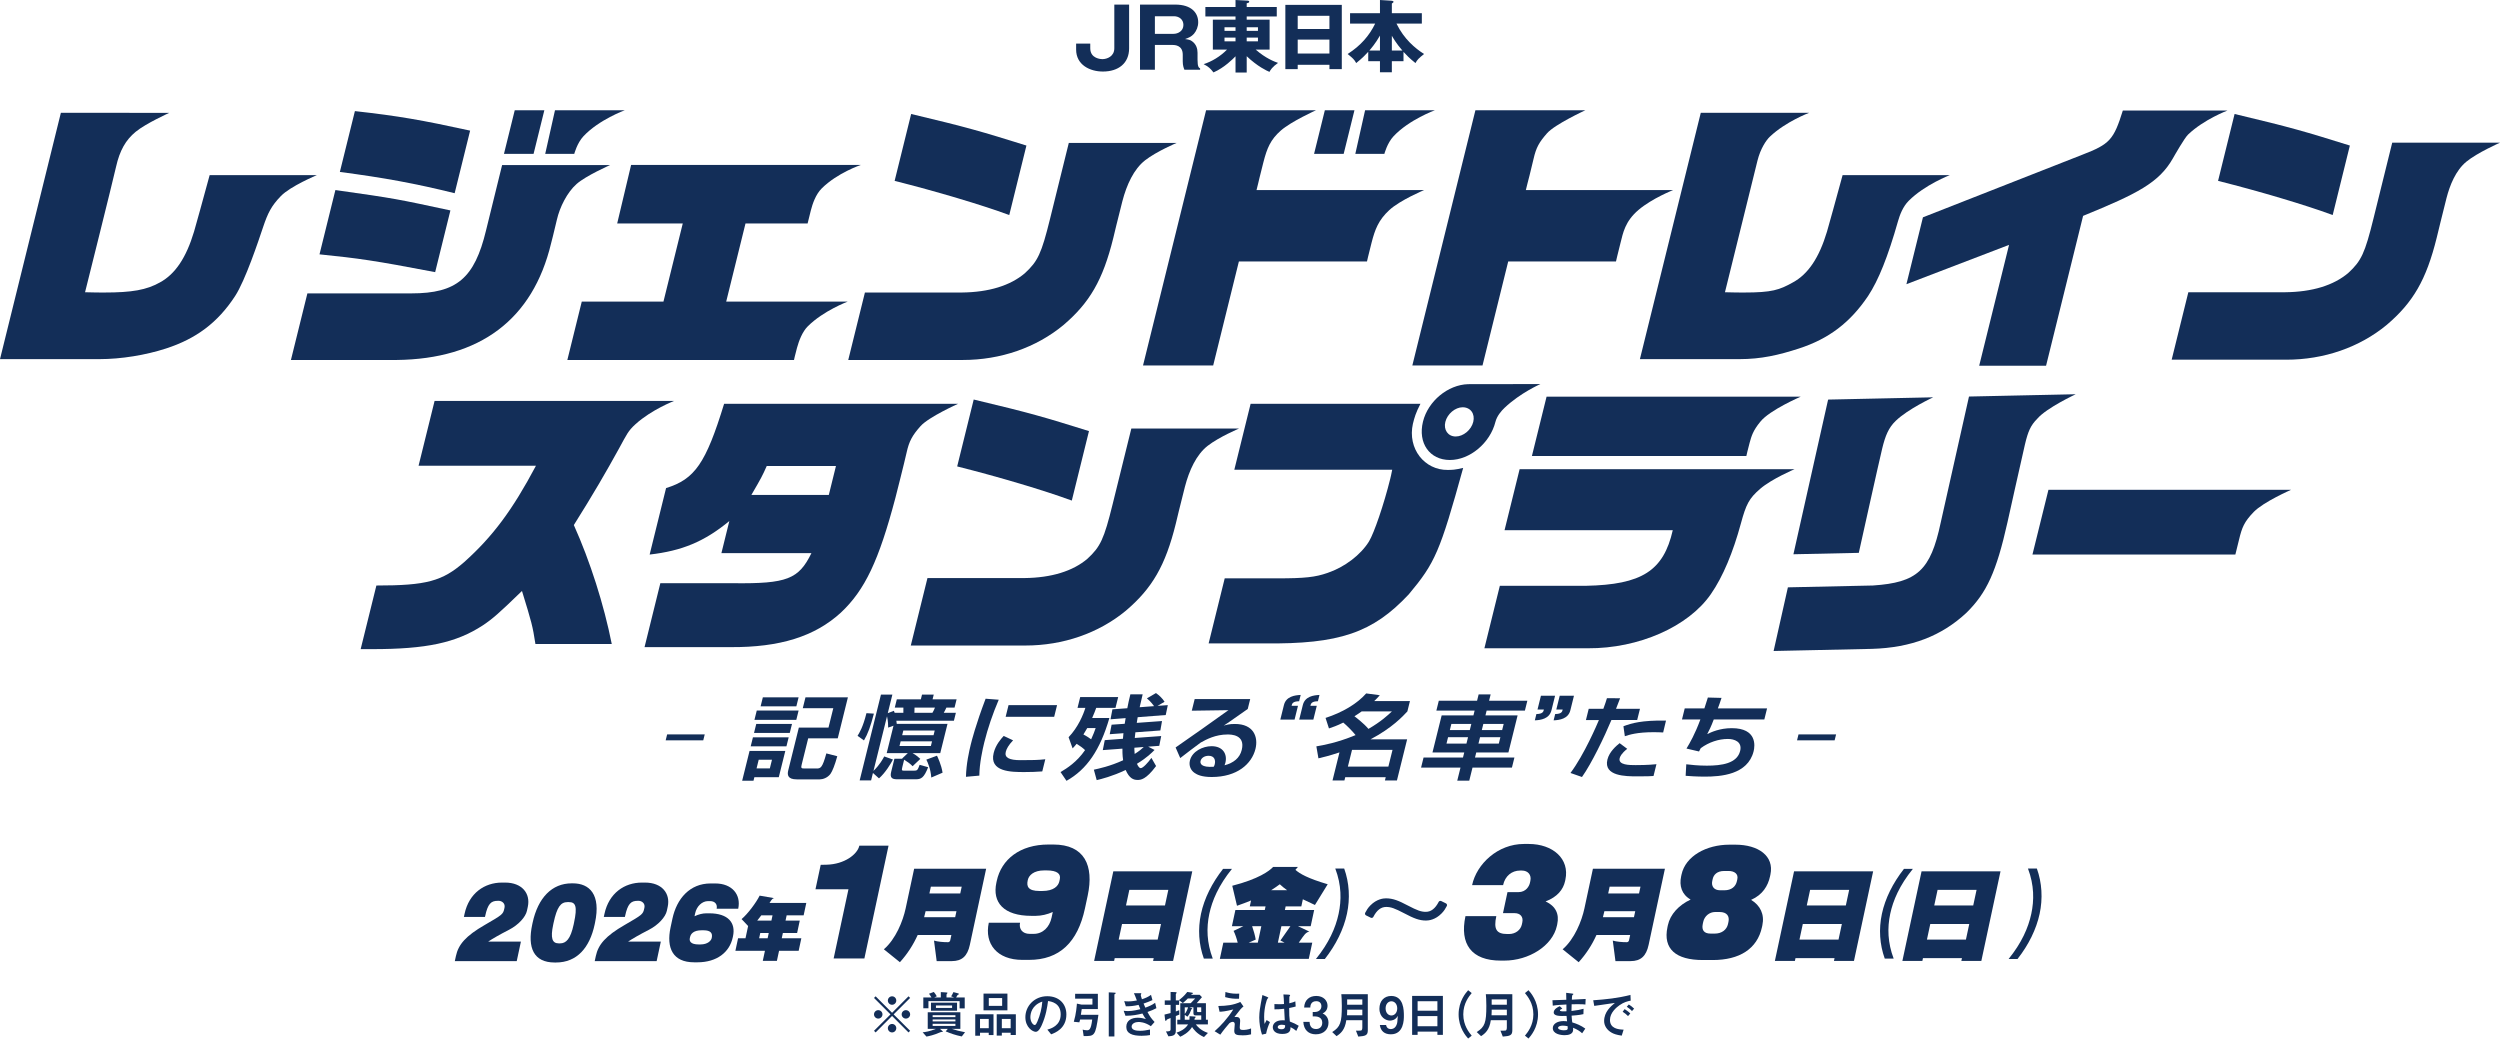 <?xml version="1.0" encoding="UTF-8"?>
<svg id="_レイヤー_2" data-name="レイヤー 2" xmlns="http://www.w3.org/2000/svg" width="160.186mm" height="66.543mm" viewBox="0 0 454.071 188.626">
  <defs>
    <style>
      .cls-1 {
        fill: #132e58;
        stroke-width: 0px;
      }
    </style>
  </defs>
  <g id="_レイヤー_1-2" data-name="レイヤー 1">
    <g>
      <g>
        <g>
          <path class="cls-1" d="M82.608,174.569l.197-.921c.447-2.092,1.773-3.652,5.25-5.655,3.18-1.843,3.32-1.932,3.541-2.96l.038-.177c.174-.815-.535-1.241-1.04-1.241h-.209c-1.219,0-1.793.567-2.264,2.765l-.034.16h-3.831l.118-.55c.812-3.793,3.656-5.689,6.79-5.689h.593c3.063,0,4.623,1.984,4.111,4.378l-.16.745c-.242,1.134-1.542,2.569-3.265,3.456-1.761.903-2.915,1.577-3.785,2.145h5.955l-.759,3.545h-11.247Z"/>
          <path class="cls-1" d="M100.971,174.818h-.226c-3.831,0-4.978-2.694-4.078-6.896l.064-.302c.983-4.591,3.54-7.179,7.093-7.179h.225c2.996,0,5.13,1.985,4.018,7.179l-.064.302c-.899,4.201-3.2,6.896-7.031,6.896ZM104.253,167.621c.646-3.013.304-3.775-.933-3.775h-.226c-1.254,0-1.927.868-2.55,3.775l-.064.302c-.531,2.481-.193,3.421,1.009,3.421h.226c1.098,0,1.908-.78,2.474-3.421l.064-.302Z"/>
          <path class="cls-1" d="M108.019,174.569l.197-.921c.447-2.092,1.773-3.652,5.25-5.655,3.18-1.843,3.32-1.932,3.541-2.96l.038-.177c.174-.815-.535-1.241-1.04-1.241h-.209c-1.219,0-1.793.567-2.264,2.765l-.034.16h-3.831l.118-.55c.812-3.793,3.656-5.689,6.79-5.689h.593c3.063,0,4.623,1.984,4.11,4.378l-.159.745c-.243,1.134-1.542,2.569-3.265,3.456-1.761.903-2.915,1.577-3.785,2.145h5.955l-.759,3.545h-11.247Z"/>
          <path class="cls-1" d="M126.669,174.782h-.609c-3.848,0-5.069-2.588-4.269-6.328l.341-1.595c.786-3.669,3.182-6.399,6.925-6.399h.854c3.047,0,4.721,2.021,4.17,4.591h-3.917c.179-.833-.349-1.383-1.167-1.383h-.4c-1.079,0-2.064.94-2.334,2.198l-.117.55c.717-.337,1.454-.532,2.134-.532h.539c3.465,0,4.834,1.737,4.314,4.166l-.046.213c-.577,2.694-2.883,4.52-6.417,4.52ZM129.279,170.315c.174-.815-.199-1.348-1.487-1.348h-.366c-1.479,0-1.969.656-2.094,1.241l-.042.195c-.11.514.123,1.135,1.603,1.135h.331c1.358,0,1.949-.727,2.036-1.135l.02-.089Z"/>
          <path class="cls-1" d="M141.5,172.691l-.392,1.825h-2.563l.391-1.825h-5.367l.486-2.271h1.348l.476-2.223-1.186-1.266c1.107-.919,2.674-3.017,3.279-4.259l2.659.46c-.258.013-.418.137-.866.869h6.681l-.481,2.246h-3.085l-.204.956h2.587l-.484,2.26h-2.587l-.204.956h3.559l-.486,2.271h-3.559ZM140.315,166.248h-2.04c-.238.323-.49.646-.739.956h2.575l.204-.956ZM139.627,169.463h-1.542l-.204.956h1.542l.204-.956Z"/>
        </g>
        <g>
          <g>
            <path class="cls-1" d="M151.413,174.084l2.691-12.566h-5.991l.95-4.439,1.076-.025c3.255-.078,5.606-1.896,5.94-3.453h5.304l-4.387,20.484h-5.584Z"/>
            <path class="cls-1" d="M172.883,174.565h-2.758l-.483-3.726c.687.2,1.61.291,2.554.291.178,0,.352-.145.39-.327l.21-.98h-6.119c-.812,1.799-1.879,3.452-3.229,4.942l-2.914-2.345c2.158-1.854,3.468-5.143,3.954-7.414l1.545-7.215h13.077l-2.962,13.83c-.439,2.054-1.449,2.943-3.264,2.943ZM173.722,165.497h-5.604c-.078.363-.173.728-.269,1.091h5.64l.233-1.091ZM174.675,161.045h-5.604l-.265,1.236h5.604l.265-1.236Z"/>
            <path class="cls-1" d="M186.908,174.343h-1.223c-4.584,0-6.915-2.908-6.092-6.751h5.678c-.238,1.116.407,2.025,1.757,2.025h.713c1.681,0,2.885-1.22,3.257-2.96l.217-1.013c-.985.441-2.085.701-3.104.701h-.764c-5.068,0-7.144-2.44-6.377-6.022l.067-.312c.839-3.921,4.22-6.621,9.39-6.621h.891c5.654,0,7.414,3.791,6.236,9.295l-.495,2.311c-1.317,6.153-4.625,9.347-10.151,9.347ZM192.494,159.674c.194-.908-.399-1.584-2.411-1.584h-.434c-1.91,0-2.792.909-2.97,1.739l-.022.104c-.223,1.038.053,1.896,2.141,1.896h.51c2.088,0,2.919-.909,3.103-1.766l.084-.39Z"/>
            <path class="cls-1" d="M209.436,174.529l.109-.509h-7.081l-.109.509h-3.63l3.483-16.265h14.341l-3.483,16.265h-3.63ZM210.873,167.823h-7.081l-.607,2.835h7.081l.607-2.835ZM212.2,161.626h-7.081l-.607,2.835h7.081l.607-2.835Z"/>
            <path class="cls-1" d="M218.652,174.111c-.924-2.581-1.11-5.361-.516-8.142.596-2.78,1.974-5.561,4.007-8.16h1.619c-2.443,3.018-3.597,5.743-4.114,8.16-.549,2.562-.466,5.252.623,8.142h-1.619Z"/>
            <path class="cls-1" d="M238.832,164.371c-.812-.363-1.539-.709-2.198-1.036l-.276,1.29h-2.847l-.14.654h5.319l-.631,2.944h-2.313l2.067.98c-.668.128-1.006.709-1.671,1.654l-.255.363h2.455l-.631,2.944h-16.155l.631-2.944h2.615c-.179-.745-.463-1.581-.751-2.145l1.784-.854h-2.082l.631-2.944h5.338l.14-.654h-2.864l.229-1.072c-.82.346-1.67.654-2.555.963l-.858-3.634c4.762-1.218,6.75-2.689,7.421-3.417h4.502c-.116.127-.188.218-.451.527.777.69,2.214,1.544,5.862,2.616l-2.317,3.763ZM229.093,168.223h-1.672c.254.727.542,1.708.652,2.435l-1.294.563h1.672l.642-2.998ZM232.449,160.608c-.509.382-1.026.728-1.563,1.073h2.882c-.509-.364-.934-.71-1.318-1.073ZM232.74,168.223l-.642,2.998h1.228l-.769-.399,1.819-2.599h-1.637Z"/>
            <path class="cls-1" d="M240.626,174.183h-1.619c2.346-2.889,3.577-5.651,4.125-8.214.518-2.417.544-5.197-.606-8.214h1.619c.924,2.58,1.096,5.434.5,8.214-.595,2.78-1.989,5.634-4.019,8.214Z"/>
          </g>
          <path class="cls-1" d="M259.025,167.198c-1.264,0-2.243-.404-3.96-1.31-1.768-.923-2.445-1.162-3.294-1.162-.943,0-1.707.591-2.333,1.807-.062.119-.183.188-.309.188-.052,0-.104-.012-.153-.036l-.862-.425c-.084-.041-.147-.115-.177-.204-.028-.09-.021-.187.024-.27.255-.479.487-.883.956-1.354,1.136-1.145,2.338-1.269,2.802-1.269,1.287,0,2.303.417,3.96,1.292,1.765.922,2.442,1.161,3.293,1.161.941,0,1.705-.591,2.335-1.807.062-.119.183-.188.308-.188.052,0,.104.012.153.036l.861.425c.084.041.147.115.177.204.028.089.021.187-.023.27-.255.478-.486.882-.956,1.354-1.131,1.161-2.336,1.287-2.802,1.287Z"/>
        </g>
        <g>
          <path class="cls-1" d="M273.252,174.473h-.688c-5.297,0-7.484-2.986-6.396-8.075h5.603c-.512,2.39.02,3.246,2.006,3.246h.306c1.171,0,2.116-.728,2.333-1.739l.078-.364c.223-1.038-.378-1.688-1.396-1.688h-2.113l.817-3.816h1.986c1.4,0,1.97-1.116,2.093-1.688l.078-.363c.233-1.09-.44-1.869-1.536-1.869h-.331c-1.502,0-2.731.986-3.087,2.648h-5.629c.822-3.843,4.657-7.478,9.419-7.478h.866c4.354,0,7.476,2.674,6.658,6.49l-.05.234c-.334,1.558-1.413,2.907-3.546,3.712,1.854.857,2.51,2.311,2.12,4.128l-.061.286c-.789,3.687-5.15,6.335-9.531,6.335Z"/>
          <path class="cls-1" d="M296.169,174.565h-2.758l-.483-3.726c.688.2,1.61.291,2.554.291.178,0,.351-.145.39-.327l.211-.98h-6.121c-.812,1.799-1.878,3.452-3.229,4.942l-2.914-2.345c2.158-1.854,3.467-5.143,3.954-7.414l1.545-7.215h13.077l-2.962,13.83c-.439,2.054-1.449,2.943-3.264,2.943ZM297.008,165.497h-5.604c-.078.363-.173.728-.269,1.091h5.64l.233-1.091ZM297.961,161.045h-5.604l-.265,1.236h5.604l.265-1.236Z"/>
          <path class="cls-1" d="M311.078,174.369h-1.807c-4.865,0-7.264-1.999-6.407-5.997l.066-.312c.428-1.999,1.981-3.661,4.134-4.673-1.634-.935-2.084-2.519-1.723-4.206l.072-.338c.717-3.349,4.498-5.426,8.7-5.426h1.095c4.151,0,7.073,2.051,6.351,5.426l-.072.338c-.367,1.714-1.354,3.349-3.434,4.258,1.668,1.013,2.465,2.647,2.042,4.621l-.066.312c-.856,3.998-4.111,5.997-8.951,5.997ZM313.938,167.437c.217-1.013-.254-1.792-1.629-1.792h-.789c-1.044,0-1.944.753-2.166,1.792l-.084.39c-.244,1.142.265,1.739,1.411,1.739h.789c1.248,0,2.161-.701,2.384-1.739l.084-.39ZM315.55,159.674c.206-.961-.549-1.48-1.594-1.48h-.789c-1.324,0-1.932.702-2.099,1.48l-.078.363c-.189.883.28,1.662,1.427,1.662h.789c1.273,0,2.055-.676,2.266-1.662l.078-.363Z"/>
          <path class="cls-1" d="M333.099,174.529l.109-.509h-7.094l-.109.509h-3.636l3.483-16.265h14.365l-3.483,16.265h-3.636ZM334.535,167.823h-7.094l-.607,2.835h7.094l.607-2.835ZM335.862,161.626h-7.094l-.607,2.835h7.094l.607-2.835Z"/>
          <path class="cls-1" d="M342.324,174.111c-.924-2.581-1.11-5.361-.516-8.142.596-2.78,1.974-5.561,4.007-8.16h1.619c-2.443,3.018-3.597,5.743-4.114,8.16-.549,2.562-.466,5.252.623,8.142h-1.619Z"/>
          <path class="cls-1" d="M356.237,174.529l.109-.509h-7.081l-.109.509h-3.63l3.483-16.265h14.341l-3.483,16.265h-3.63ZM357.674,167.823h-7.081l-.607,2.835h7.081l.607-2.835ZM359.001,161.626h-7.081l-.607,2.835h7.081l.607-2.835Z"/>
          <path class="cls-1" d="M366.436,174.183h-1.619c2.346-2.889,3.576-5.651,4.125-8.214.518-2.417.544-5.197-.606-8.214h1.619c.924,2.58,1.096,5.434.5,8.214-.595,2.78-1.989,5.634-4.019,8.214Z"/>
        </g>
      </g>
      <g>
        <path class="cls-1" d="M159.039,187.519l-.295-.295,2.995-2.985-2.995-2.986.295-.295,2.986,2.995,2.986-2.995.295.295-2.996,2.986,2.996,2.985-.295.295-2.986-2.995-2.986,2.995ZM160.283,184.239c0,.414-.341.765-.765.765s-.774-.341-.774-.765c0-.425.351-.766.774-.766s.765.351.765.766ZM162.79,181.732c0,.405-.332.765-.765.765-.424,0-.766-.351-.766-.765,0-.434.351-.774.766-.774.433,0,.765.35.765.774ZM162.79,186.746c0,.414-.332.773-.765.773-.424,0-.766-.35-.766-.773,0-.425.351-.766.766-.766.433,0,.765.351.765.766ZM165.307,184.239c0,.414-.342.765-.774.765-.415,0-.766-.341-.766-.765,0-.425.351-.766.766-.766.433,0,.774.351.774.766Z"/>
        <path class="cls-1" d="M174.686,188.248c-1.189-.24-2.028-.544-2.922-.922l.378-.451h-1.419l.441.387c.037.027.074.083.074.11,0,.046-.037.074-.092.074-.028,0-.129-.019-.157-.019-.055,0-.156.046-.23.073-1.188.525-2.036.683-2.488.774l-.691-.774c.489-.055,1.291-.165,2.405-.626h-1.483v-3.014h5.926v3.014h-1.566c.885.276,1.281.396,2.415.608l-.59.765ZM175.22,181.17v1.981h-.931v-1.318h-5.659v1.291h-.931v-1.954h1.483c-.285-.488-.35-.562-.46-.673l.885-.332c.184.212.396.517.543.793l-.479.212h1.207v-.978l1.005.065c.092.009.212.018.212.101,0,.037-.147.166-.157.194-.027.064-.027.129-.027.193v.424h1.392l-.553-.203c.166-.249.304-.497.414-.774l.857.23c.083.019.147.074.147.12,0,.064-.064.092-.138.11-.102.028-.12.093-.194.212-.101.166-.138.23-.184.305h1.566ZM169.091,182.109h4.737v1.466h-4.737v-1.466ZM173.533,184.736v-.341h-4.139v.341h4.139ZM173.533,185.519v-.359h-4.139v.359h4.139ZM173.533,186.339v-.387h-4.139v.387h4.139ZM172.925,182.617h-2.931v.451h2.931v-.451Z"/>
        <path class="cls-1" d="M179.584,187.575h-1.585v.544h-.866v-3.898h3.317v3.77h-.866v-.415ZM179.584,186.754v-1.687h-1.585v1.687h1.585ZM178.635,180.469h4.341v3.041h-4.341v-3.041ZM179.594,182.699h2.424v-1.419h-2.424v1.419ZM183.565,187.575h-1.604v.516h-.931v-3.87h3.475v3.77h-.94v-.415ZM183.565,186.754v-1.687h-1.604v1.687h1.604Z"/>
        <path class="cls-1" d="M190.227,187.012c.58-.166,2.424-.673,2.424-2.773,0-2.083-1.752-2.342-2.295-2.425-.147,1.088-.369,2.637-1.144,4.378-.092.212-.534,1.217-1.078,1.217-.571,0-1.898-.811-1.898-2.654,0-2.027,1.632-3.815,3.973-3.815,2.129,0,3.475,1.373,3.475,3.309,0,2.58-2.074,3.354-2.766,3.612l-.69-.848ZM187.147,184.754c0,.82.471,1.419.793,1.419.203,0,.369-.378.488-.654.488-1.143.793-2.368.885-3.604-1.936.664-2.166,2.203-2.166,2.839Z"/>
        <path class="cls-1" d="M199.504,184.321c-.544,3.89-.71,3.881-2.682,3.853l-.176-1.17c.185.055.415.119.747.119.396,0,.756,0,.985-1.953h-2.193c-.036.129-.11.359-.147.516l-1.004-.102c.424-1.41.534-2.902.562-3.299l.812.175h2.009v-1.069h-3.143v-.894h4.129v2.783h-2.931c-.019.147-.027.239-.157,1.041h3.189ZM201.384,180.239l.94.046c.285.019.322.019.322.102,0,.046-.037.073-.056.083-.165.119-.184.129-.184.184v7.595h-1.023v-8.009Z"/>
        <path class="cls-1" d="M209.317,181.649c-.683.295-.922.396-1.613.626.083.203.139.342.322.747.729-.268,1.254-.498,1.779-.885l.23.977c-.535.276-.903.442-1.622.691.442.82.654,1.134,1.29,1.815l-.673.765c-1.115-.765-2.064-.765-2.268-.765-.58,0-1.226.295-1.226.839,0,.627.793.765,1.539.765.646,0,1.134-.102,1.798-.23v1.005c-.332.056-.82.129-1.521.129-1.705,0-2.783-.415-2.783-1.622,0-1.17.959-1.659,2.093-1.659.636,0,1.105.139,1.465.24-.212-.276-.368-.507-.627-1.005-.958.23-1.695.396-3.078.415l-.331-.913c.193.019.46.056.792.056.885,0,1.89-.258,2.239-.341-.11-.258-.156-.359-.322-.783-.949.212-1.502.258-2.313.258l-.295-.94c.166.019.378.047.737.047.627,0,1.208-.102,1.558-.166-.138-.378-.396-1.069-.534-1.327h1.005c.304,0,.341,0,.341.101,0,.037-.11.194-.11.23,0,.093.175.646.221.774.599-.202,1.069-.378,1.649-.802l.259.959Z"/>
        <path class="cls-1" d="M213.561,187.243c0,.83-.571.922-1.346.986l-.442-.894c.59,0,.839-.037.839-.406v-2.027c-.12.046-.608.222-.664.276-.046.074-.156.258-.202.258-.102,0-.129-.23-.147-.359l-.093-.802c.673-.156.82-.193,1.106-.276v-1.493h-1.061v-.811h1.061v-1.53l.765.027c.11,0,.341.01.341.111,0,.046-.129.193-.156.249v1.143h.599v.811h-.599v1.208c.424-.147.507-.185.617-.24l.027.802c-.101.046-.553.222-.645.259v2.709ZM217.192,186.054c.276.368.857,1.087,2.203,1.558l-.719.746c-1.281-.571-1.881-1.4-2.166-1.825-.627,1.032-1.687,1.558-2.147,1.77l-.673-.746c.636-.203,1.566-.617,2.102-1.502h-1.964v-.839h.544v-3.005h1.89l.811-.856h-1.336c-.285.295-.461.451-.903.838l-.7-.543c.368-.286.931-.72,1.512-1.484l.856.129c.056.01.176.028.176.111,0,.055-.056.082-.194.138-.046.019-.119.092-.165.139h1.575l.415.433-.958,1.097h1.677v3.005h.359v.839h-2.193ZM218.179,184.422h-1.051c-.332,0-.368-.193-.368-.47v-.995h-.756l.479.156c.037.01.065.027.065.056,0,.037-.037.055-.074.073-.056.037-.083.074-.11.139-.139.359-.341.903-.7,1.281l-.479-.342v.895h.848c0-.074.037-.434.027-.646l.849.056c.165.009.258.019.258.102,0,.046-.129.184-.166.221-.046.064-.046.157-.046.268h1.226v-.793ZM215.184,184.156c.295-.305.553-.978.599-1.198h-.599v1.198ZM217.423,182.958v.737c0,.102.046.119.147.119h.608v-.856h-.756Z"/>
        <path class="cls-1" d="M227.227,187.87c-.489.11-.82.175-1.539.175-1.171,0-1.512-.147-1.512-.848,0-.185.092-1.023.092-1.188,0-.342-.249-.415-.368-.415-.083,0-.276.019-.6.239-.368.424-1.143,1.337-1.659,2.093l-1.031-.627c1.105-.986,2.239-2.175,3.391-3.954-1.465.359-2.046.405-2.497.415l-.222-1.042c1.549-.027,2.719-.156,3.991-.737l.58.83c-.405.295-.516.433-1.649,1.907.553-.027,1.042-.046,1.042.71,0,.185-.074.986-.074,1.143,0,.332.056.498.599.498.323,0,.922-.056,1.457-.276v1.078ZM225.042,181.4c-.812.027-1.558-.028-2.517-.295l.047-.931c.507.156,1.124.312,2.009.312.222,0,.369-.009.498-.018l-.037.931Z"/>
        <path class="cls-1" d="M229.214,187.916c-.323-.958-.498-2.11-.498-3.115,0-.986.193-2.073.295-2.599.037-.193.268-1.401.276-1.475l.802.313c.259.102.268.147.268.193s-.064.092-.157.166c-.092.083-.599,1.548-.599,3.299,0,.608.046,1.015.083,1.281.046-.102.313-.59.369-.709l.607.368c-.322.7-.525,1.254-.7,2.11l-.746.166ZM235.443,187.243c-.359-.313-.626-.47-1.041-.682-.019.507-.037,1.234-1.502,1.234-1.355,0-1.724-.7-1.724-1.226,0-.534.424-1.263,1.778-1.263.185,0,.305.01.396.019-.037-.525-.064-1.097-.11-2.102-.729.083-1.124.102-1.761.102l-.009-.958c.166.009.562.027.903.027.424,0,.654-.019.839-.037-.01-.7-.056-1.188-.111-1.741l.876.036c.11.01.35.01.35.139q0,.046-.082.138c-.056.065-.064.13-.064.203,0,.166-.01,1.069-.01,1.088.276-.064.765-.176,1.097-.351l.064.94c-.368.11-.387.11-1.18.276-.009,1.124.028,1.724.12,2.451.663.24,1.124.471,1.612.774l-.442.931ZM232.808,186.119c-.461,0-.737.175-.737.424,0,.368.544.396.683.396.663,0,.663-.415.663-.719-.083-.028-.304-.102-.608-.102Z"/>
        <path class="cls-1" d="M237.855,185.602c.027.369.092,1.3,1.17,1.3.627,0,1.134-.378,1.134-1.152,0-1.041-.968-1.143-1.354-1.143h-.378v-.802h.378c.646,0,1.198-.369,1.198-1.051,0-.525-.313-.912-.931-.912-1.032,0-1.078.894-1.088,1.151h-1.115c.056-1.354.94-2.101,2.203-2.101,1.354,0,2.046.903,2.046,1.77,0,.626-.305,1.151-.895,1.392.978.479,1.069,1.29,1.069,1.705,0,1.198-.875,2.101-2.304,2.101-1.346,0-2.193-.829-2.268-2.258h1.134Z"/>
        <path class="cls-1" d="M244.526,185.298c-.239,1.751-1.032,2.424-1.77,2.894l-.793-.746c1.493-.922,1.751-1.742,1.751-4.747,0-1.087-.055-1.732-.092-2.129h4.811v6.562c0,.922-.414,1.041-1.732,1.143l-.424-1.078c.341,0,.857.009.949-.027.166-.056.212-.313.212-.562v-1.309h-2.912ZM244.683,183.39v.369c0,.156,0,.267-.027.645h2.783v-1.014h-2.756ZM247.438,182.487v-.968h-2.756v.968h2.756Z"/>
        <path class="cls-1" d="M251.749,186.165c.139.746.729.746.866.746.258,0,.737-.092,1.014-.709.176-.388.185-.581.249-1.705-.415.875-1.317.875-1.41.875-.719,0-1.926-.562-1.926-2.175,0-1.383.866-2.304,2.138-2.304,2.276,0,2.305,2.608,2.305,3.594,0,.683,0,3.373-2.359,3.373-1.152,0-1.853-.571-2.01-1.695h1.134ZM253.776,183.151c0-.793-.488-1.29-1.06-1.29s-1.051.497-1.051,1.29c0,.783.47,1.29,1.051,1.29s1.06-.507,1.06-1.29Z"/>
        <path class="cls-1" d="M261.073,187.962v-.59h-3.595v.59h-.995v-7.078h5.585v7.078h-.995ZM261.073,181.851h-3.595v1.724h3.595v-1.724ZM261.073,184.551h-3.595v1.844h3.595v-1.844Z"/>
        <path class="cls-1" d="M267.303,180.368c-.479.59-1.53,1.853-1.53,3.871,0,2.018,1.051,3.28,1.53,3.87l-.646.517c-.387-.434-1.732-1.945-1.732-4.387,0-2.442,1.346-3.954,1.732-4.388l.646.517Z"/>
        <path class="cls-1" d="M270.774,185.298c-.239,1.751-1.032,2.424-1.77,2.894l-.793-.746c1.493-.922,1.751-1.742,1.751-4.747,0-1.087-.055-1.732-.092-2.129h4.811v6.562c0,.922-.414,1.041-1.732,1.143l-.424-1.078c.341,0,.857.009.949-.027.166-.056.212-.313.212-.562v-1.309h-2.912ZM270.931,183.39v.369c0,.156,0,.267-.027.645h2.783v-1.014h-2.756ZM273.686,182.487v-.968h-2.756v.968h2.756Z"/>
        <path class="cls-1" d="M276.973,188.109c.479-.59,1.529-1.853,1.529-3.87,0-2.019-1.051-3.281-1.529-3.871l.645-.517c.387.434,1.732,1.945,1.732,4.388,0,2.441-1.346,3.953-1.732,4.387l-.645-.517Z"/>
        <path class="cls-1" d="M287.359,187.667c-.434-.396-.922-.709-1.65-.995.01.166.019.258.019.351,0,.792-.82.995-1.529.995-.793,0-2.166-.23-2.166-1.29,0-.774.848-1.272,1.936-1.272.267,0,.507.028.654.046-.056-.497-.074-.7-.093-.985-1.161.036-2.331.064-2.331-.627,0-.6.728-.977,1.097-1.134l.47.434c-.239.119-.442.221-.442.322,0,.129.23.156.341.166.185.019.249.009.849,0-.01-.968-.01-1.069-.01-1.235-.368.019-1.861.093-2.479.212l-.055-.986c.23,0,2.073-.064,2.516-.082,0-.203-.027-1.088-.027-1.263l.977.119c.305.037.332.037.332.129,0,.047-.203.185-.212.222-.027.092-.027.166-.064.774,1.521-.064,1.936-.083,2.507-.129l-.046,1.014c-.212-.028-.498-.064-1.373-.064-.544,0-.82.009-1.125.018-.009.277-.019.756-.027,1.217.995-.11,1.649-.249,2.193-.405l-.027.977c-.737.185-1.981.268-2.147.276.027.508.064.82.119,1.227.82.239,1.586.562,2.369,1.124l-.571.848ZM283.856,186.285c-.46,0-.866.138-.866.396,0,.286.544.452,1.042.452.709,0,.709-.203.709-.387,0-.102,0-.157-.018-.36-.305-.055-.618-.101-.867-.101Z"/>
        <path class="cls-1" d="M296.186,181.741c-.59.12-1.227.268-2.046.839-.507.359-1.724,1.336-1.724,2.663,0,1.576,1.512,1.742,2.479,1.77l-.341,1.088c-.939-.139-1.41-.305-1.797-.517-.94-.516-1.401-1.336-1.401-2.138,0-1.649,1.198-2.654,1.954-3.29-.295.027-1.576.23-1.834.267-.654.102-1.217.176-1.917.276l-.185-1.022c2.276-.157,4.554-.396,6.765-.977l.047,1.041ZM295.697,184.551c-.295-.295-.562-.525-.978-.792l.359-.471c.193.12.618.378,1.032.784l-.414.479ZM296.416,183.639c-.277-.313-.618-.562-.949-.783l.368-.415c.304.185.599.396.968.756l-.387.442Z"/>
      </g>
    </g>
    <g>
      <g>
        <path class="cls-1" d="M346.914,31.806h-12.246c-1.554,5.684-2.107,7.717-2.838,10.271-1.409,4.693-3.4,7.717-6.213,9.229-2.426,1.355-3.767,1.824-8.844,1.824-.548,0-2.041,0-3.473-.051,0,0,5.362-21.721,5.911-23.919.55-2.198,1.597-3.719,2.241-4.331,2.884-2.743,7.13-4.337,7.13-4.337h-19.674l-11.055,44.736h18.071c3.932,0,7.13-.73,10.812-1.93,5.466-1.773,9.337-4.745,12.563-9.541,1.89-2.871,3.589-7.094,5.442-13.61.319-1.123.878-2.616,1.932-3.673,2.907-2.916,7.47-4.667,7.47-4.667h-7.229Z"/>
        <path class="cls-1" d="M303.897,34.517h-26.759l.309-1.251s.613-2.322,1.09-4.409c.477-2.087,1.015-3.014,2.442-4.647,1.426-1.633,6.97-4.187,6.97-4.187h-19.973l-11.455,46.351h12.745l4.666-18.881h19.573s.343-1.499.815-3.341c.471-1.842.813-3.929,3.279-6.027,2.466-2.097,6.299-3.608,6.299-3.608Z"/>
        <path class="cls-1" d="M404.576,20.075h-19.009c-1.663,5.318-2.354,6.101-7.361,8.029l-28.945,11.367-3.002,12.148,18.642-7.143-5.424,21.951h12.147l6.725-27.217c9.871-4.033,13.784-6.014,16.302-10.434.411-.721,2.132-3.727,2.753-4.323,2.884-2.768,7.171-4.377,7.171-4.377Z"/>
        <path class="cls-1" d="M131.896,54.783l3.509-14.2h11.281c.186-.755.281-1.195.585-2.366.303-1.171.87-2.896,1.978-3.998,2.848-2.833,7.097-4.257,7.097-4.257h-41.721l-2.526,10.621h11.911l-3.509,14.2h-14.836l-2.619,10.598h41.166s.175-.843.541-2.189c.366-1.346.99-2.947,1.95-3.91,2.84-2.846,7.261-4.5,7.261-4.5h-22.067Z"/>
        <path class="cls-1" d="M50.325,31.806h-12.246c-1.554,5.684-2.107,7.717-2.838,10.271-1.408,4.693-3.4,7.717-6.213,9.229-2.426,1.355-5.031,1.824-10.108,1.824-.548,0-2.041,0-3.473-.051,0,0,4.984-19.925,5.64-22.822.656-2.896,1.724-4.814,3.556-6.321,1.832-1.507,6.083-3.432,6.083-3.432h-7.229l.003-.012h-12.445L0,65.228h18.071c3.933,0,8.394-.73,12.076-1.93,5.466-1.773,9.407-4.69,12.563-9.541,1.855-2.851,4.22-9.964,5.08-12.522.86-2.558,1.501-3.843,3.229-5.63,1.728-1.788,6.535-3.798,6.535-3.798h-7.229Z"/>
        <path class="cls-1" d="M228.222,34.517l.309-1.251s.288-1.264.941-3.806c.653-2.542,1.285-4.102,3.17-5.756,1.885-1.654,6.392-3.682,6.392-3.682h-19.973l-11.455,46.351h12.744l4.666-18.881h23.267s.214-1.006.833-3.413c.619-2.407,1.254-4.099,3.206-5.909,1.951-1.81,6.355-3.654,6.355-3.654h-30.454Z"/>
        <polygon class="cls-1" points="244.049 27.948 246.007 20.023 240.631 20.023 238.672 27.948 244.049 27.948"/>
        <path class="cls-1" d="M253.112,24.744c2.831-3.021,7.517-4.721,7.517-4.721h-12.689l-1.776,7.925h5.277s.506-1.962,1.67-3.204Z"/>
        <path class="cls-1" d="M186.428,26.436c-8.181-2.555-10.639-3.285-20.936-5.735l-3.002,12.149c7.638,1.928,15.708,4.327,20.82,6.204l3.118-12.618Z"/>
        <path class="cls-1" d="M206.47,25.964h-12.347l-3.401,13.765c-1.559,6.309-2.206,7.717-4.588,9.906-2.646,2.242-6.526,3.441-11.417,3.494h-17.623l-3.028,12.253h20.809c6.87,0,13.299-2.242,18.236-6.309,4.789-4.067,7.201-8.186,9.095-15.85,0,0,.875-3.705,1.651-6.682.776-2.976,2.072-5.826,4.132-7.431,2.06-1.605,5.71-3.145,5.71-3.145h-7.229Z"/>
        <path class="cls-1" d="M426.801,26.436c-8.181-2.555-10.639-3.285-20.936-5.735l-3.002,12.149c7.638,1.928,15.709,4.327,20.82,6.204l3.118-12.618Z"/>
        <path class="cls-1" d="M446.843,25.915h-12.347l-3.402,13.764c-1.559,6.309-2.206,7.717-4.589,9.906-2.646,2.242-6.526,3.441-11.417,3.494h-17.623l-3.028,12.253h20.809c6.87,0,13.299-2.242,18.236-6.309,4.789-4.067,7.201-8.186,9.095-15.85,0,0,1.194-4.94,1.781-7.208.588-2.268,1.642-4.987,3.611-6.604,1.969-1.618,6.102-3.447,6.102-3.447h-7.229Z"/>
        <path class="cls-1" d="M85.389,23.725c-8.832-1.929-12.983-2.659-20.929-3.545l-2.732,11.053c8.007,1.043,13.673,2.086,20.852,3.859l2.809-11.367Z"/>
        <path class="cls-1" d="M81.807,38.22c-9.74-2.086-9.827-2.138-20.891-3.702l-2.886,11.679c7.138.73,9.836,1.095,21.007,3.233l2.77-11.21Z"/>
        <path class="cls-1" d="M91.198,29.977l-2.925,11.892c-2.089,8.655-5.311,11.418-13.525,11.418h-18.918l-2.99,12.096h19.167c15.173-.156,24.767-7.352,28.082-21.169,0,0,.536-2.034,1.058-4.314.522-2.28,1.867-4.971,3.579-6.482,1.712-1.511,6.096-3.442,6.096-3.442h-19.625Z"/>
        <polygon class="cls-1" points="98.869 20.023 93.492 20.023 91.534 27.948 96.911 27.948 98.869 20.023"/>
        <path class="cls-1" d="M105.974,24.744c2.831-3.021,7.517-4.721,7.517-4.721h-12.689l-1.776,7.925h5.278s.506-1.962,1.67-3.204Z"/>
        <g>
          <path class="cls-1" d="M416.127,88.961h-44.071l-2.907,11.763h36.855s.129-.469.666-2.695c.537-2.226.92-3.232,2.676-5.048,1.756-1.816,6.781-4.02,6.781-4.02Z"/>
          <path class="cls-1" d="M174.007,73.345h-42.49c-3.322,10.826-5.322,13.69-10.54,15.304l-2.984,12.075c5.882-.677,9.922-2.342,14.475-6.089l-1.44,5.829h16.351c-2.314,4.737-4.458,5.57-14.124,5.464h-13.319l-2.869,11.609h15.605c8.982.052,15.286-1.926,20.032-6.247,4.395-4.111,6.914-9.473,9.929-20.872,0,0,1.602-6.276,2.044-8.273.442-1.997,1.026-3.075,2.519-4.748,1.494-1.673,6.81-4.052,6.81-4.052ZM150.536,89.897h-14.065c1.815-3.122,2.005-3.486,2.79-5.256h12.573l-1.299,5.256Z"/>
          <path class="cls-1" d="M122.424,72.826h-43.493l-2.907,11.763h21.321c-4.28,8.068-7.85,12.856-13.019,17.489-3.993,3.487-6.869,4.269-15.964,4.269l-2.856,11.555h2.087c9.841,0,15.243-1.145,20.103-4.32,1.785-1.197,2.924-2.185,7.108-6.246,1.791,5.83,1.923,6.299,2.443,9.629h13.865c-1.419-7.131-3.936-15.043-6.888-21.601,3.495-5.555,5.828-9.584,8.226-13.937,1.376-2.499,1.603-3.14,2.987-4.394,2.904-2.63,6.986-4.206,6.986-4.206Z"/>
          <g>
            <path class="cls-1" d="M256.633,76.937h0c.271-1.093.496-1.925,1.356-3.591h-30.843l-2.959,11.973h28.677c-.156.832-.285,1.353-.362,1.665-1.145,4.632-2.928,9.838-3.848,11.347-1.5,2.446-4.439,4.684-7.529,5.725-2.23.78-4.121.989-9.14.989h-9.542l-2.92,11.815h10.088c13.678.156,19.709-1.925,26.253-8.901,4.794-5.726,5.674-7.723,9.89-22.974-1.531.364-1.999.358-2.794.368-4.218.055-7.36-3.855-6.33-8.417Z"/>
            <path class="cls-1" d="M266.64,69.776c-3.656.111-7.264,3.069-8.184,6.797-.965,3.904,1.209,6.975,4.885,6.975,3.629,0,7.301-3.075,8.272-6.923.271-1.075,1.076-2.001,1.666-2.56,2.877-2.725,6.507-4.309,6.507-4.309l-13.145.02ZM267.586,76.625c-.36,1.459-1.799,2.654-3.191,2.654-1.39,0-2.239-1.196-1.879-2.654.361-1.457,1.801-2.654,3.142-2.654,1.441,0,2.288,1.197,1.928,2.654Z"/>
          </g>
          <g>
            <path class="cls-1" d="M197.789,78.3c-8.181-2.555-10.639-3.285-20.936-5.735l-3.002,12.149c7.638,1.928,15.709,4.326,20.82,6.204l3.118-12.618Z"/>
            <path class="cls-1" d="M217.831,77.828h-12.347l-3.402,13.765c-1.559,6.309-2.206,7.717-4.589,9.906-2.646,2.242-6.526,3.441-11.417,3.494h-17.623l-3.028,12.253h20.809c6.87,0,13.299-2.242,18.236-6.309,4.789-4.067,7.201-8.186,9.095-15.85,0,0,.875-3.705,1.651-6.682.776-2.976,2.072-5.826,4.132-7.431,2.06-1.605,5.711-3.145,5.711-3.145h-7.229Z"/>
          </g>
          <g>
            <path class="cls-1" d="M276.008,85.214l-2.739,11.086h30.553c-1.677,7.392-5.624,9.889-15.765,10.098h-15.644l-2.804,11.347h18.825c9.182.052,18.209-3.903,22.31-9.838,2.198-3.155,4.049-7.653,5.447-12.813.956-3.498,1.456-4.54,3.523-6.323,2.067-1.784,6.241-3.557,6.241-3.557h-49.946Z"/>
            <path class="cls-1" d="M317.786,80.409c.324-1.166.59-2.183,1.947-3.822,1.69-2.116,7.337-4.543,7.337-4.543h-46.168l-2.663,10.774h38.951s.272-1.243.595-2.409Z"/>
          </g>
          <g>
            <path class="cls-1" d="M341.856,81.482c.581-2.382,1.171-3.797,2.453-5.036,2.264-2.189,6.818-4.283,6.818-4.283l-7.215.156-11.875.257-6.302,28.094,11.875-.257s3.665-16.548,4.246-18.93Z"/>
            <path class="cls-1" d="M369.799,71.759l-12.174.263-5.152,22.966c-1.837,8.63-4.256,10.816-12.289,11.355l-15.452.334-2.594,11.561,17.838-.385c7.165-.205,12.692-2.355,17.196-6.566,3.68-3.62,5.433-7.458,7.451-16.457,0,0,2.598-11.707,3.162-14.094.564-2.387,1.036-3.48,2.264-4.707,1.68-1.958,6.965-4.425,6.965-4.425l-7.215.156Z"/>
          </g>
        </g>
      </g>
      <g>
        <path class="cls-1" d="M120.905,134.464l.268-1.08h6.827l-.268,1.08h-6.827Z"/>
        <g>
          <path class="cls-1" d="M136.141,136.391h6.492l-1.182,4.766h-4.434l-.161.648h-2.059l1.343-5.414ZM136.755,133.916h6.492l-.408,1.644h-6.492l.408-1.644ZM137.356,131.492h6.492l-.403,1.627h-6.492l.403-1.627ZM137.451,129.05h7.601l-.42,1.694h-7.601l.42-1.694ZM137.804,137.985l-.391,1.578h2.411l.391-1.578h-2.411ZM138.554,126.658h6.492l-.404,1.628h-6.492l.404-1.628ZM145.091,132.156h5.384l.873-3.521h-5.542l.49-1.977h7.707l-1.845,7.441h-5.367l-1.186,4.783c-.152.614-.085.698.513.698h2.2c.721,0,1.041-.083,1.77-2.741l1.984.515c-.414,1.528-.886,2.724-1.235,3.205-.555.747-1.426.996-1.937.996h-4.187c-1.689,0-1.743-.847-1.541-1.661l1.919-7.74Z"/>
          <path class="cls-1" d="M158.725,129.615c-.616,2.342-1.074,3.621-1.805,4.866l-1.167-.83c.351-.565.989-1.578,1.619-4.119l1.352.083ZM158.551,140.394l-.333,1.345h-2.077l3.863-15.579h2.076l-.836,3.372,1.11-.432c.083.233.106.282.138.365h1.583c.013-.266.019-.714.006-.947h-1.566l.371-1.495h4.363l.214-.864h2.129l-.214.864h4.364l-.371,1.495h-1.478c-.217.448-.297.631-.481.947h2.2l-.358,1.445h-10.452c.026.249.036.283.071.565h9.22l-1.318,5.315h-5.032c.697.382,1.126.781,1.412,1.046l-1.403,1.329c-.417-.448-.986-.847-1.537-1.179l-.325,1.312c-.165.664-.081.681.377.681h1.707c.651,0,.693-.1,1.055-1.063l1.547.432c-.759,1.927-1.265,2.192-2.25,2.192h-3.378c-.897,0-1.364-.249-1.087-1.362l.589-2.375h1.46l-.062-.033,1.035-.98h-3.836l1.236-4.982-.966.349c-.007-.399-.006-1.113-.211-2.059l-2.459,9.915c1.177-1.129,1.727-2.209,1.953-2.624l1.584.564c-.379.748-1.393,2.425-2.537,3.421l-1.094-.98ZM163.583,134.647l-.21.847h5.701l.21-.847h-5.701ZM164.069,132.687l-.21.847h5.701l.21-.847h-5.7ZM166.105,128.519c-.002.149-.026.814-.024.947h3.273c.18-.299.35-.631.463-.947h-3.713ZM170.185,137.255c.114.249.802,1.661,1.011,3.089l-2.048.88c-.119-1.578-.617-2.69-.899-3.255l1.937-.714Z"/>
          <path class="cls-1" d="M181.399,127.09c-1.096,2.574-1.98,5.148-2.627,7.756-.321,1.295-.877,3.82-.897,6.028l-2.429.216c.048-2.325.577-4.667.877-5.879.144-.581.865-3.488,2.692-8.304l2.383.183ZM184.004,134.464c-.834.88-1.192,1.545-1.328,2.093-.26,1.046.61,1.511,2.669,1.511,2.006,0,3.242-.016,4.51-.166l-.548,2.209c-.953.083-2.281.116-3.249.116-2.34,0-6.44,0-5.579-3.471.367-1.478,1.316-2.541,1.822-3.089l1.702.797ZM191.994,128.07l-.527,2.126h-8.815l.527-2.126h8.815Z"/>
        </g>
        <path class="cls-1" d="M194.087,133.9c1.733-1.81,2.671-4.102,3.047-5.331h-1.425l.486-1.96h6.897l-.486,1.96h-3.502c-.206.548-.39,1.08-.739,1.843h3.132c-1.692,5.83-4.092,9.334-7.791,11.41l-1.083-1.594c1.172-.681,2.969-1.827,4.455-3.986-.367-.366-.901-.764-1.528-1.146-.328.399-.449.531-.734.831l-.729-2.026ZM197.472,132.239c-.154.266-.316.565-.693,1.163.595.299,1.24.748,1.401.88.416-.897.635-1.495.823-2.043h-1.531ZM198.677,139.796c.837-.183,2.932-.615,5.315-1.711-.143-.914-.133-1.877-.128-2.109l-3.568.266.361-1.81,3.299-.249c.01-.183.029-.399.093-1.013l-2.491.183.34-1.727,2.381-.166c.02-.15.144-.864.168-1.03l-2.746.216.343-1.81,2.706-.199c.149-.814.321-1.578.556-2.525h2.235c-.144.581-.37,1.561-.545,2.342l2.618-.199c-.121-.149-.545-.781-1.304-1.412l1.646-.963c.614.432,1.155.947,1.562,1.578l-1.276.747,1.863-.133-.375,1.794-5.096.398c-.052.283-.109.581-.167,1.03l4.587-.332-.301,1.711-4.534.332c-.043.316-.068.631-.114,1.03l4.802-.349-.353,1.777-2.008.15,1.154.598c-.493.498-1.345,1.378-3.191,2.508.074.199.348.797.682.797.405,0,1.295-.963,1.939-1.86l.848,1.478c-1.849,2.491-2.808,2.525-3.371,2.525-.721,0-1.482-.266-2.155-1.81-2.396,1.146-4.476,1.661-5.261,1.843l-.516-1.893ZM206.035,135.81c-.002.149-.003.581.054,1.129.832-.515,1.304-.93,1.65-1.262l-1.705.133Z"/>
        <path class="cls-1" d="M227.071,126.974l-.445,1.794c-3.391,2.392-3.748,2.624-4.357,3.023.53-.149,1.007-.299,2.027-.299,3.431,0,4.264,2.392,3.732,4.534-.671,2.707-3.305,5.099-7.951,5.099-1.847,0-2.655-.432-3.091-.731-.725-.482-1.091-1.345-.861-2.276.412-1.661,2.349-2.591,3.932-2.591,2.076,0,2.893,1.461,2.51,3.006-.033.133-.075.233-.151.465,1.638-.432,2.753-1.312,3.12-2.79.696-2.807-1.996-2.807-2.577-2.807-2.199,0-3.847.897-4.867,1.462-.73.531-2.915,2.176-3.727,2.823l-.842-1.927c3.205-2.209,6.412-4.501,9.598-6.776l-6.658.099.523-2.109h10.082ZM220.633,138.816c.173-.698-.022-1.545-1.113-1.545-.757,0-1.33.399-1.462.93-.115.465.083,1.229,2.393,1.063.098-.183.144-.299.181-.449Z"/>
        <path class="cls-1" d="M232.542,130.704l.659-2.657c.387-1.561,1.972-1.777,3.04-1.827l-.284,1.146c-1.183.017-1.29.448-1.367.83h1.161l-.622,2.508h-2.587ZM235.973,130.704l.659-2.657c.387-1.561,1.954-1.777,3.022-1.827l-.284,1.146c-1.183.017-1.273.448-1.367.83h1.161l-.622,2.508h-2.569Z"/>
        <path class="cls-1" d="M240.758,130.395c3.119-1.013,5.745-2.591,7.385-4.451l2.469.332c-.345.399-.579.631-1.02,1.063h6.493l-.466,1.877c-.812.864-2.747,2.99-6.693,5.065h6.651l-1.853,7.474h-2.182l.148-.598h-7.355l-.148.598h-2.164l1.264-5.099c-1.842.614-3.095.914-3.822,1.08l-.375-2.176c1.285-.216,3.789-.664,7.122-2.043-.521-.664-1.52-1.678-2.233-2.275-1.165.581-1.952.847-2.603,1.063l-.617-1.91ZM245.567,136.192l-.754,3.039h7.355l.754-3.039h-7.355ZM247.314,129.216c-.191.133-.769.548-1.309.88.254.183,1.702,1.295,2.546,2.292,2.279-1.312,3.586-2.541,4.253-3.172h-5.49Z"/>
        <path class="cls-1" d="M264.679,141.789l.589-2.375h-7.161l.453-1.827h7.161l.226-.913h-5.771l1.672-6.743h5.771l.214-.864h-6.95l.445-1.794h6.95l.284-1.146h2.182l-.284,1.146h6.95l-.445,1.794h-6.95l-.214.864h5.841l-1.672,6.743h-5.841l-.226.913h7.161l-.453,1.827h-7.161l-.589,2.375h-2.182ZM263.011,133.9l-.288,1.163h3.624l.288-1.163h-3.624ZM263.608,131.492l-.276,1.113h3.624l.276-1.113h-3.624ZM268.817,133.9l-.288,1.163h3.695l.288-1.163h-3.695ZM269.414,131.492l-.276,1.113h3.695l.276-1.113h-3.695Z"/>
        <path class="cls-1" d="M282.445,126.369l-.655,2.641c-.387,1.561-1.954,1.777-3.022,1.827l.284-1.146c1.183-.017,1.273-.448,1.363-.814h-1.161l.622-2.508h2.569ZM285.876,126.369l-.655,2.641c-.387,1.561-1.972,1.777-3.04,1.827l.284-1.146c1.183-.017,1.29-.448,1.363-.814h-1.161l.622-2.508h2.587Z"/>
        <path class="cls-1" d="M294.256,126.825c-.215.581-.412,1.096-.737,1.91h4.346l-.507,2.043h-4.68c-1.256,3.006-3.592,7.889-5.346,10.347l-2.088-.731c2.499-3.339,4.822-8.803,5.165-9.616h-2.358l.507-2.043h2.657c.299-.78.491-1.412.654-1.927l2.389.017ZM295.55,136.009c-1.072.847-1.304,1.428-1.37,1.694-.313,1.262,1.763,1.262,2.907,1.262.405,0,2.27,0,3.771-.166l-.531,2.142c-.716.05-1.037.066-3.008.066-1.953,0-6.123,0-5.365-3.056.354-1.428,1.62-2.491,2.215-2.973l1.381,1.03ZM302.077,133.036c-.471-.017-.956-.05-1.695-.05-3.062,0-4.444.465-5.266.731l-.255-1.81c1.473-.548,3.263-1.096,7.733-1.03l-.517,2.159Z"/>
        <path class="cls-1" d="M312.678,126.758c-.268.797-.431,1.312-.667,1.91h8.938l-.498,2.01h-9.185c-.514,1.362-.816,1.943-1.187,2.657.72-.349,2.274-1.08,4.455-1.08,4.628,0,4.211,3.239,3.977,4.185-1.067,4.302-6.036,4.617-8.887,4.617-1.478,0-2.826-.099-3.464-.149l.114-2.093c.855.1,2.138.249,3.721.249,2.727,0,5.501-.399,6.065-2.674.416-1.678-1.062-2.176-2.223-2.176-1.672,0-3.452.581-4.938,1.677-.136.266-.175.349-.307.598l-2.279-.531c.629-1.046,1.518-2.574,2.524-5.281h-3.343l.498-2.01h3.572c.305-.947.376-1.163.631-1.977l2.482.067Z"/>
        <path class="cls-1" d="M326.393,134.464l.268-1.08h6.827l-.268,1.08h-6.827Z"/>
      </g>
      <path class="cls-1" d="M205.078,8.774c0,2.703-1.922,4.219-4.759,4.219-2.357,0-4.864-1.201-4.864-3.993v-1.081h2.567v.856c0,1.892,1.982,1.967,2.192,1.967.856,0,2.177-.496,2.177-1.967V.832h2.687v7.942Z"/>
      <path class="cls-1" d="M217.508,10.876c0,1.291.24,1.426.465,1.547v.24h-2.852c-.12-.315-.3-.736-.3-1.516v-1.216c0-1.771-1.517-1.771-1.937-1.771h-3.123v4.504h-2.703V.832h6.381c3.017,0,4.188,1.546,4.188,3.212,0,.811-.315,1.547-.765,2.087-.466.541-1.021.751-1.622.961.616.09.916.135,1.261.391.781.555,1.006,1.366,1.006,2.102v1.291ZM209.761,6.147h3.378c.826,0,1.802-.51,1.802-1.621,0-.991-.781-1.577-1.727-1.577h-3.453v3.198Z"/>
      <path class="cls-1" d="M226.436,13.168h-2.03v-2.945c-.386.4-2.016,2.073-4.003,2.931-.586-.744-.887-1.029-1.787-1.501,1.473-.472,3.031-1.401,4.246-2.645h-2.574V3.575h4.118v-.586h-5.476v-1.716h5.476V0l2.202.115c.143.014.286.043.286.186,0,.186-.172.229-.458.301v.672h5.462v1.716h-5.462v.586h4.161v5.433h-2.531c1.816,1.587,3.374,2.173,4.061,2.416-1.072.758-1.373,1.287-1.558,1.63-.486-.2-2.159-.972-4.132-2.845v2.96ZM224.406,4.947h-2.002v.658h2.002v-.658ZM224.406,6.835h-2.002v.672h2.002v-.672ZM226.436,5.605h2.045v-.658h-2.045v.658ZM226.436,7.507h2.045v-.672h-2.045v.672Z"/>
      <path class="cls-1" d="M235.701,11.767v.786h-2.245V.887h10.252v11.667h-2.245v-.786h-5.762ZM241.462,2.874h-5.762v2.388h5.762v-2.388ZM241.462,7.192h-5.762v2.531h5.762v-2.531Z"/>
      <path class="cls-1" d="M245.208,4.29v-1.887h5.433V0l2.059.129c.357.029.4.129.4.2,0,.086-.057.157-.3.315v1.759h5.447v1.887h-4.604c1.387,2.845,3.403,4.489,5.004,5.519-.944.758-1.23,1.03-1.559,1.644-1.13-.901-1.615-1.43-2.173-2.03v1.687h-2.116v2.016h-2.159v-2.016h-2.13v-1.701c-.515.558-1.044,1.13-2.187,2.045-.329-.629-.629-.901-1.559-1.644,2.388-1.516,3.96-3.36,5.004-5.519h-4.561ZM250.641,6.463c-.829,1.458-1.644,2.387-1.93,2.716h1.93v-2.716ZM254.716,9.179c-1.115-1.273-1.73-2.359-1.916-2.688v2.688h1.916Z"/>
    </g>
  </g>
</svg>
